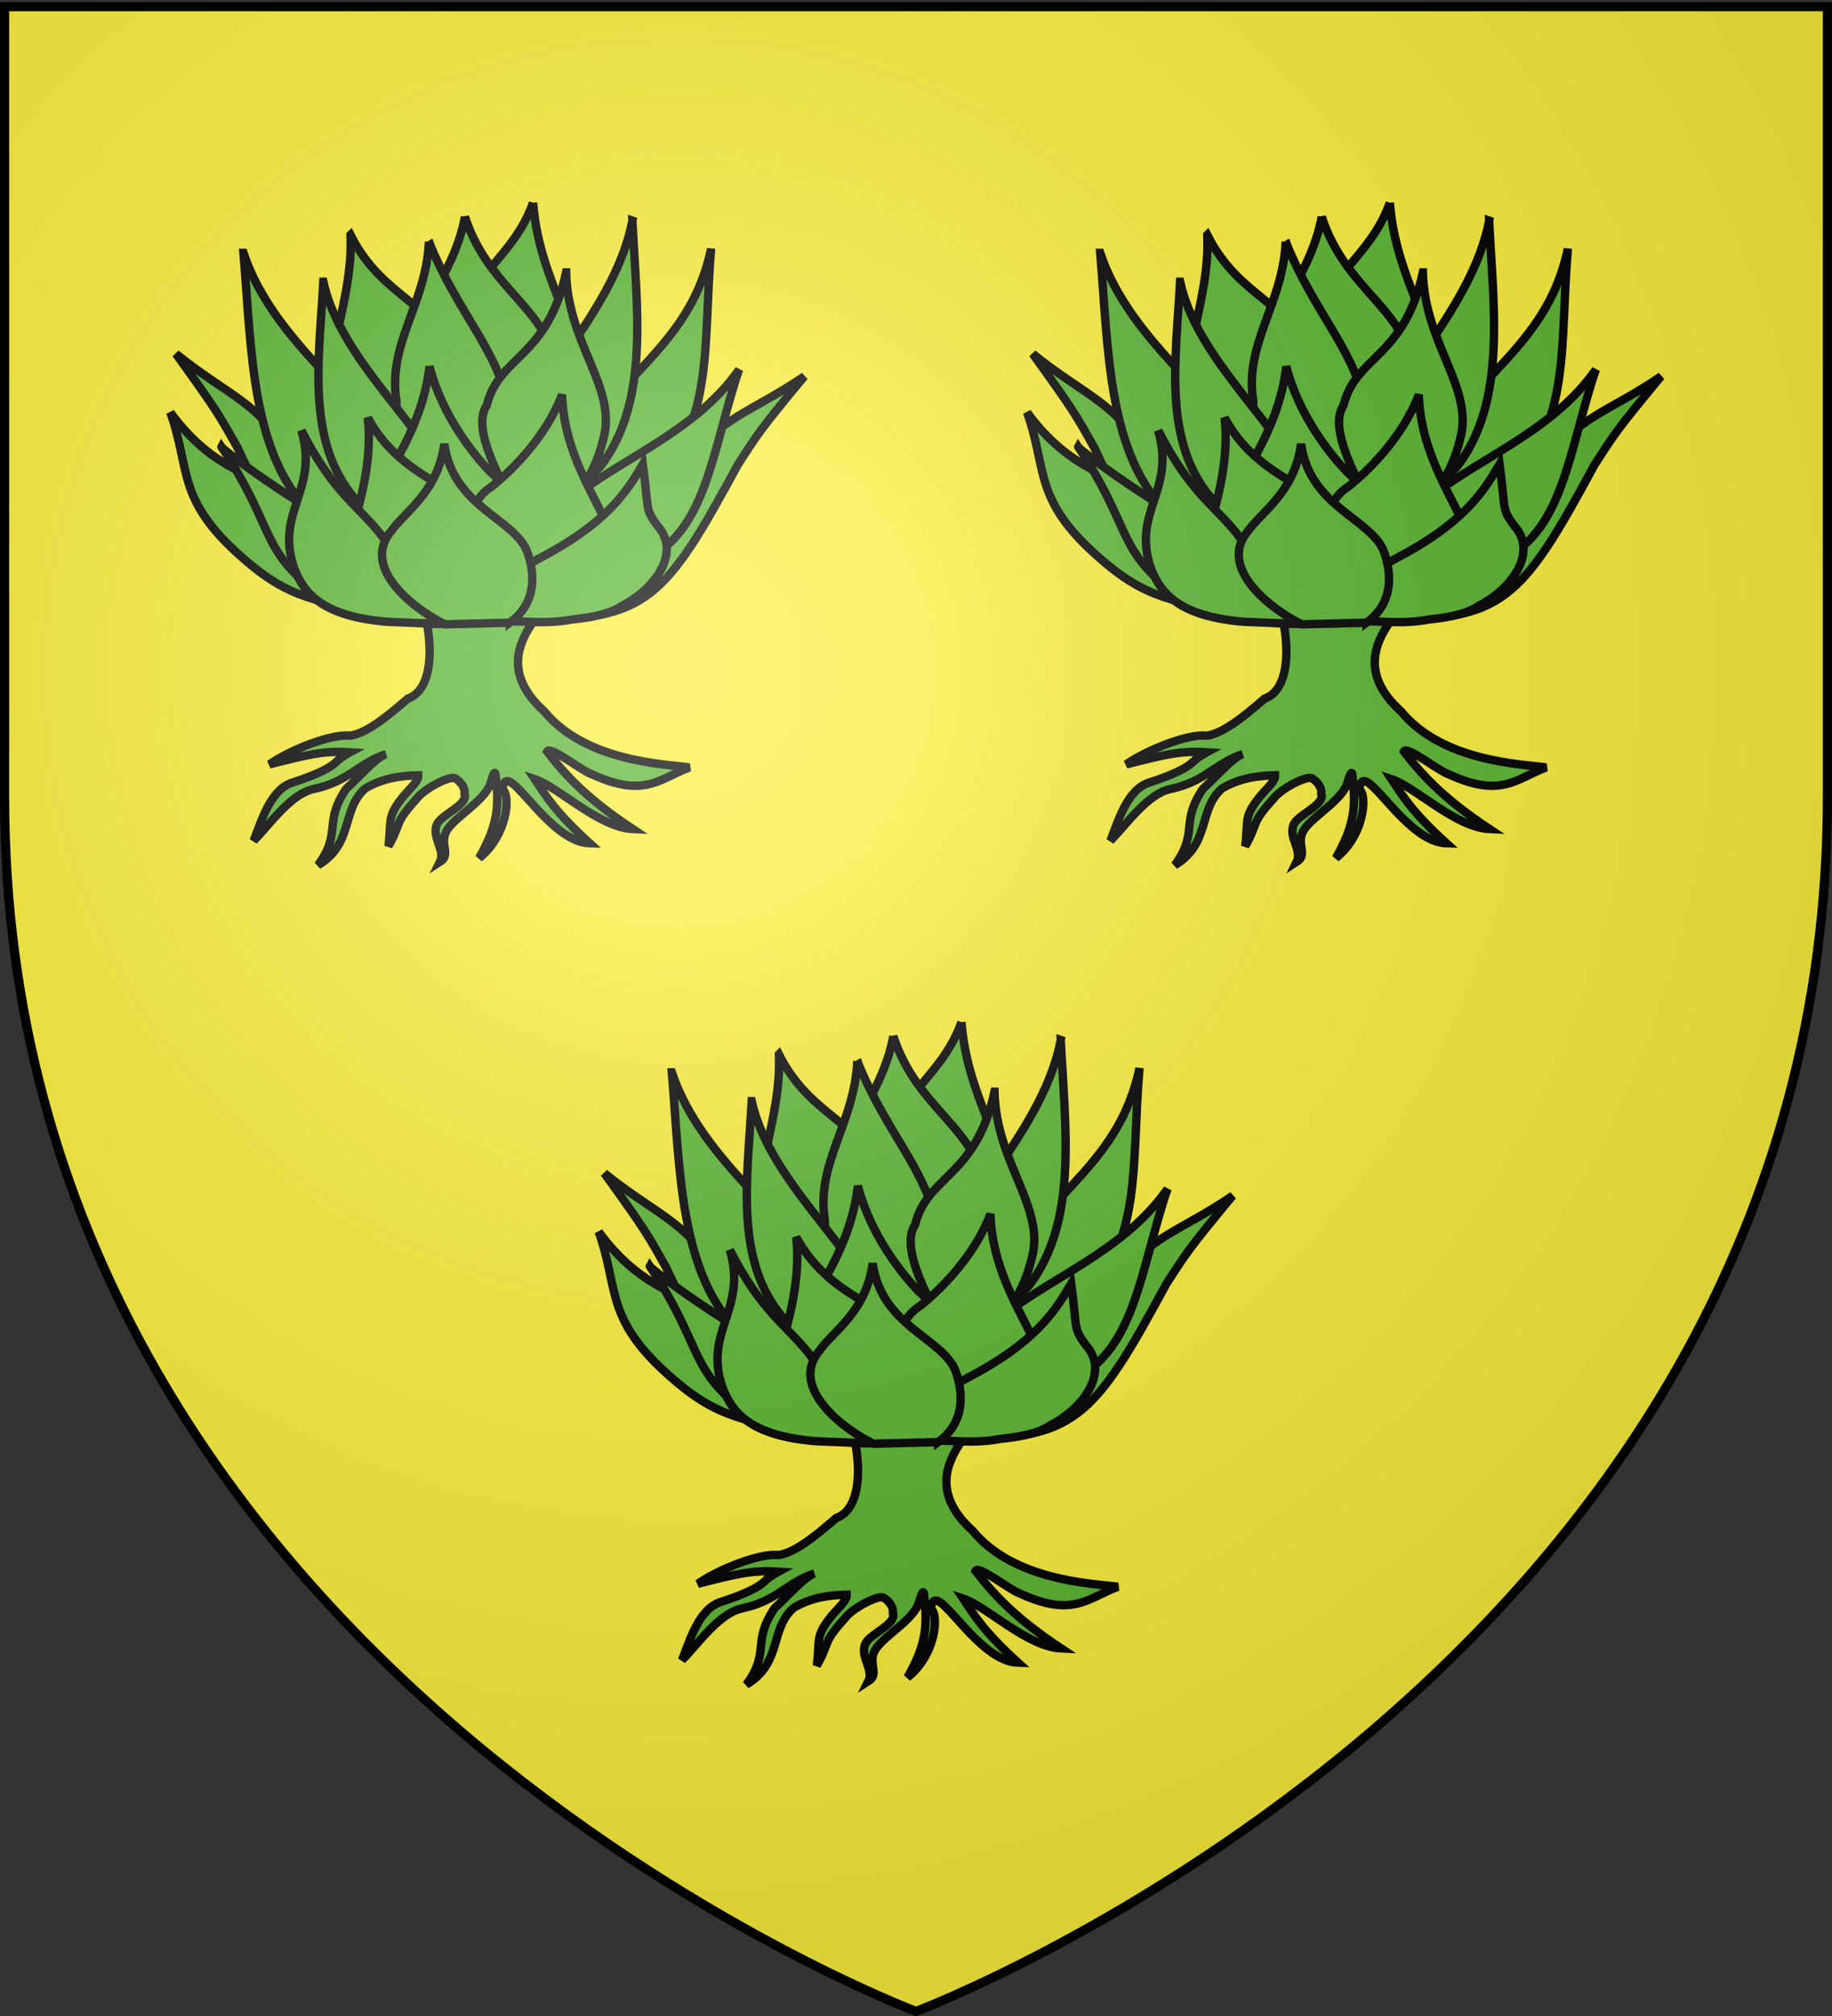 <svg xmlns="http://www.w3.org/2000/svg" xmlns:xlink="http://www.w3.org/1999/xlink" width="600" height="660" version="1.0"><rect width="100%" height="100%" fill="#333333" stroke="none"/><defs><radialGradient xlink:href="#a" id="b" cx="221.445" cy="226.331" r="300" fx="221.445" fy="226.331" gradientTransform="matrix(1.353 0 0 1.349 -77.63 -85.747)" gradientUnits="userSpaceOnUse"/><linearGradient id="a"><stop offset="0" style="stop-color:white;stop-opacity:.314"/><stop offset=".19" style="stop-color:white;stop-opacity:.251"/><stop offset=".6" style="stop-color:#6b6b6b;stop-opacity:.125"/><stop offset="1" style="stop-color:black;stop-opacity:.125"/></linearGradient></defs><g style="display:inline"><path d="M300 658.5s298.5-112.32 298.5-397.772V2.176H1.5v258.552C1.5 546.18 300 658.5 300 658.5z" style="fill:#fcef3c;fill-opacity:1;fill-rule:evenodd;stroke:none;stroke-width:1px;stroke-linecap:butt;stroke-linejoin:miter;stroke-opacity:1"/><g style="fill:#5ab532"><g style="fill:#5ab532"><path d="M-282.224 21.234c-6.879 33.015-31.45 43.823-44.6 67.685-4.123 14.271-4.208 22.768.742 24.063 11.839-.607 14.987-.487 23.091-8.482 22.064-21.061 17.811-48.39 20.767-83.266z" style="fill:#5ab532;fill-rule:evenodd;stroke:#000;stroke-width:3;stroke-linecap:butt;stroke-linejoin:miter;stroke-miterlimit:4;stroke-dasharray:none;stroke-opacity:1" transform="matrix(.916 0 0 .916 491.402 62.006)"/><path d="m-390.494 140.874 48.43 2.025c12.637 1.69-26.145 19.882.208 43.656 14.615 17.816 42.471 18.84 51.928 20.017-5.997 2.217-10.285 5.443-16.196 6.34-4.718.718-10.47-.047-18.952-3.99-3.389-1.114-14.774-10.232-15.766-8.026 6.745 8.705 14.363 16.954 30.629 27.718-12.192-.556-26.657-15.104-35.064-17.849 4.066 6.134 7.338 11.732 19.678 22.945-13.535-.395-26.383-24.543-30.119-22.058-.576.384-.944 1.266-1.049 2.786 3.083 2.33 1.498 16.78-8.391 24.523 7.361-12.85 6.954-19.531 5.868-30.067-.228-.815-.733-.34-1.62 2.737-1.371 6.33-12.526 12.349-15.639 17.231-3.18 4.987 1.654 8.8-2.625 11.507 2.108-4.27-3.153-8.86-1.02-13.503 1.614-3.512 11.275-6.954 9.81-10.867.322-2.218-1.465-4.424-3.29-5.501-1.921-1.134-11.357 3.775-13.974 7.482-8.048 8.814-5.079 8.174-9.942 16.794 1.166-8.77-.58-10.128 4.32-16.554 2.523-3.484 6.517-6.405 6.38-8.835-6.612.128-13.3 1.272-18.987 4.728-8.64 7.57-3.975 19.729-16.881 27.403 8.635-11.737 1.802-15.103 10.073-27.28 4.551-4.127 10.894-11.46 14.251-12.42-10.08 3.375-13.285 9.82-25.914 12.49-8.192 1.794-15.46 12.416-21.422 18.477 2.787-7.028 5.985-18.25 13.79-20.765 9.34-3.01 13.805-5.446 15.862-7.516 1.66-1.67 4.78-3.327 4.78-3.327-9.238-.61-14.718.745-28.76 4.317 7.475-5.293 22.396-11.039 28.745-10.253 5.528-.716 12.58-6.171 20.75-13.266 14.583-5.224 5.012-42.484.109-41.099z" style="fill:#5ab532;fill-opacity:1;fill-rule:evenodd;stroke:#000;stroke-width:3;stroke-linecap:butt;stroke-linejoin:miter;stroke-miterlimit:4;stroke-dasharray:none;stroke-opacity:1" transform="matrix(.916 0 0 .916 491.402 62.006)"/><path d="M-349.526 153.54c44.053 1.086 50.62-6.637 76.892-55.183 7.346-11.394 8.028-12.545 23.75-31.562-18.826 12.906-30.76 14.7-40.89 30.956-16.28 26.325-21.4 42.738-57.82 40.844-1.995 4.186-1.07 10.118-1.932 14.946z" style="fill:#5ab532;fill-rule:evenodd;stroke:#000;stroke-width:3;stroke-linecap:butt;stroke-linejoin:miter;stroke-miterlimit:4;stroke-dasharray:none;stroke-opacity:1" transform="matrix(.916 0 0 .916 491.402 62.006)"/><path d="M-272.208 64.383c-16.205 23.258-44.856 32.705-61.36 47.597-2.75 4.385-7.416.59-10.682 6.224 1.996 6.392 6.694 11.164 9.079 13 10.58 4.4 16.557 4.085 27.56 1.668 23.8-8.802 25.65-39.968 35.403-68.489z" style="fill:#5ab532;fill-rule:evenodd;stroke:#000;stroke-width:3;stroke-linecap:butt;stroke-linejoin:miter;stroke-miterlimit:4;stroke-dasharray:none;stroke-opacity:1" transform="matrix(.916 0 0 .916 491.402 62.006)"/><path d="M-310.352 11.174c-6.008 31.037-34.623 56.927-43.84 80.826-.867 5.651-3.98 11.145-4.857 18.23 4.002 4.292 9.802 5.389 12.54 5.43 10.825-3.097 15.953-7.3 24.746-16.648 17.762-23.356 12.913-56.427 11.41-87.838z" style="fill:#5ab532;fill-rule:evenodd;stroke:#000;stroke-width:3;stroke-linecap:butt;stroke-linejoin:miter;stroke-miterlimit:4;stroke-dasharray:none;stroke-opacity:1" transform="matrix(.916 0 0 .916 491.402 62.006)"/><path d="M-345.862 4.762c-7.22 20.228-23.942 25.92-26.613 46.686-4.5 10.44 6.833 37.518 12.314 49.748l8.692 4.486c1.085 1.5 17.582-3.44 21.307-33.986 3.145-21.234-13.424-37.58-15.7-66.934z" style="fill:#5ab532;fill-rule:evenodd;stroke:#000;stroke-width:3;stroke-linecap:butt;stroke-linejoin:miter;stroke-miterlimit:4;stroke-dasharray:none;stroke-opacity:1" transform="matrix(.916 0 0 .916 491.402 62.006)"/><path d="M-370.226 9.777c-4.25 23.386-22.58 38.063-21.413 59.455-3.096 12.497 15.708 32.225 24.625 40.936l11.064-.487c1.576.84 19.8-12.991 17.844-44.348-.711-22.102-23.41-28.652-32.12-55.556z" style="fill:#5ab532;fill-rule:evenodd;stroke:#000;stroke-width:3;stroke-linecap:butt;stroke-linejoin:miter;stroke-miterlimit:4;stroke-dasharray:none;stroke-opacity:1" transform="matrix(.916 0 0 .916 491.402 62.006)"/><path d="M-411.14 16.271c1.049 23.842-10.564 43.23-5.644 63.61-.086 12.974 18.339 26.763 26.955 32.678l8.576-3.597c1.392.369 13.08-18.17 5.677-47.976-4.696-21.198-23.703-21.127-35.563-44.715zM-390.514 154.17c-29.93-6.867-40.145-6.6-56.48-20.159-26.959-22.376-20.965-32.948-28.57-54.314 13.403 18.354 27.487 22.579 41.411 28.211 7.204 3.169 9.656.945 15.836 4.052 17.395 6.697 37.991 33.356 35.063 42.173l-7.26.038z" style="fill:#5ab532;fill-rule:evenodd;stroke:#000;stroke-width:3;stroke-linecap:butt;stroke-linejoin:miter;stroke-miterlimit:4;stroke-dasharray:none;stroke-opacity:1" transform="matrix(.916 0 0 .916 491.402 62.006)"/><path d="M-383.09 18.68c-1.043 22.458-14.92 36.409-11.605 57-1.254 11.994 24.28 39.551 32.756 48.014l1.78-8.77c1.421.823 10.717-5.355 5.651-35.54-3.008-21.27-18.3-34.741-28.583-60.705z" style="fill:#5ab532;fill-rule:evenodd;stroke:#000;stroke-width:3;stroke-linecap:butt;stroke-linejoin:miter;stroke-miterlimit:4;stroke-dasharray:none;stroke-opacity:1" transform="matrix(.916 0 0 .916 491.402 62.006)"/><path d="M-334.053 29.664c-6.713 30.695-23.957 29.666-28.394 47.54-5.82 8.741 5.948 28.08 11.353 39.153l3.857.743c1.132 1.39 20.216-1.632 26.511-27.94 5.008-18.244-12.72-33.762-13.327-59.496zM-377.525 154.755c-44.003-3.056-50.164-11.378-73.929-62.278-6.754-12.057-7.376-13.27-22.103-33.718 18.131 14.644 29.946 17.555 39.233 34.724 14.915 27.792 19.197 44.647 55.625 46.18 1.78 4.363.558 10.195 1.174 15.092z" style="fill:#5ab532;fill-rule:evenodd;stroke:#000;stroke-width:3;stroke-linecap:butt;stroke-linejoin:miter;stroke-miterlimit:4;stroke-dasharray:none;stroke-opacity:1" transform="matrix(.916 0 0 .916 491.402 62.006)"/><path d="M-449.417 22.696c10.804 32.527 44.653 53.57 57.805 77.432 1.728 5.981 5.797 11.21 7.743 18.763-3.592 5.745-9.537 8.446-12.412 9.198-11.838-.606-17.842-3.898-28.444-11.893-22.064-21.061-21.737-58.623-24.692-93.5z" style="fill:#5ab532;fill-rule:evenodd;stroke:#000;stroke-width:3;stroke-linecap:butt;stroke-linejoin:miter;stroke-miterlimit:4;stroke-dasharray:none;stroke-opacity:1" transform="matrix(.916 0 0 .916 491.402 62.006)"/><path d="M-457.3 91.995c-.242.44 20.5 16.588 43.504 28.99 9.519 5.835 35.413 13.253 33.578 28.17-9.605 9.57-28.298 4.815-45.682-7.31-17.232-13.882-13.319-22.876-31.4-49.85zM-420.856 33.013c6.015 27.453 34.664 50.355 43.893 71.495.867 4.999 3.984 9.859 4.863 16.126-4.007 3.796-9.814 4.766-12.555 4.803-10.839-2.74-15.973-6.457-24.776-14.726-17.784-20.66-12.929-49.913-11.425-77.698z" style="fill:#5ab532;fill-rule:evenodd;stroke:#000;stroke-width:3;stroke-linecap:butt;stroke-linejoin:miter;stroke-miterlimit:4;stroke-dasharray:none;stroke-opacity:1" transform="matrix(.916 0 0 .916 491.402 62.006)"/><path d="M-401.438 138.562c-20.97-17.414 14.104-36.78 18.55-75.29 4.552 17.975 16.3 32.07 21.641 37.652 13.502 11.092-.933 27.285-10.408 35.69-13.594 7.24-9.38.846-26.131 1.792l-3.652.156z" style="fill:#5ab532;fill-rule:evenodd;stroke:#000;stroke-width:3;stroke-linecap:butt;stroke-linejoin:miter;stroke-miterlimit:4;stroke-dasharray:none;stroke-opacity:1" transform="matrix(.916 0 0 .916 491.402 62.006)"/><path d="M-363.515 135.686c12.08-30.121-24.57-22.914-41.444-54.103 2.193 19.177-5.628 39.41-8.316 48.103-7.818 19.287 12.58 24.146 23.556 25.025 21.966 1.844 19.038-.91 35.153-4.435l-8.95-14.59z" style="fill:#5ab532;fill-rule:evenodd;stroke:#000;stroke-width:3;stroke-linecap:butt;stroke-linejoin:miter;stroke-miterlimit:4;stroke-dasharray:none;stroke-opacity:1" transform="matrix(.916 0 0 .916 491.402 62.006)"/><path d="M-323.85 143.987c22.487-14.224-10.712-34.934-11.64-70.65-6.173 16.116-19.165 28.068-24.997 32.743-14.467 9.048-1.551 25.118 7.128 33.625 12.891 7.783 9.272 1.563 25.884 3.833l3.625.45z" style="fill:#5ab532;fill-rule:evenodd;stroke:#000;stroke-width:3;stroke-linecap:butt;stroke-linejoin:miter;stroke-miterlimit:4;stroke-dasharray:none;stroke-opacity:1" transform="matrix(.916 0 0 .916 491.402 62.006)"/><path d="M-357.236 154.365c-12.958-9.067 4.323-17.126 13.087-22.214 24.41-12.697 31.45-23.553 37.536-33.926 2.171 16.416.624 15.716 5.122 21.853 8.966 9.89-1.3 23.028-12.505 28.705-3.86 2.597-9.134 4.025-17.99 4.944-9.576 1.812-17.278.398-25.25.638zM-381.505 155.21c10.186-9.046-11.204-21.71-17.734-30.466-8.62-11.559-17.654-15.425-29.454-38.579 6.369 21.406-9.468 28.998-2.662 49.026 3.506 9.364 10.355 17.455 33.453 19.356l16.397.663z" style="fill:#5ab532;fill-rule:evenodd;stroke:#000;stroke-width:3;stroke-linecap:butt;stroke-linejoin:miter;stroke-miterlimit:4;stroke-dasharray:none;stroke-opacity:1" transform="matrix(.916 0 0 .916 491.402 62.006)"/><path d="M-354.202 154.865c8.593-6.25 9.545-15.546 6.423-24.858-4.12-12.291-26.713-16.132-29.828-39.081-2.171 17.062-14.257 24.524-18.754 30.902-11.747 13.47 8.809 28.836 19.087 33.623l23.072-.586z" style="fill:#5ab532;fill-rule:evenodd;stroke:#000;stroke-width:3;stroke-linecap:butt;stroke-linejoin:miter;stroke-miterlimit:4;stroke-dasharray:none;stroke-opacity:1" transform="matrix(.916 0 0 .916 491.402 62.006)"/></g><g style="fill:#5ab532"><path d="M-282.224 21.234c-6.879 33.015-31.45 43.823-44.6 67.685-4.123 14.271-4.208 22.768.742 24.063 11.839-.607 14.987-.487 23.091-8.482 22.064-21.061 17.811-48.39 20.767-83.266z" style="fill:#5ab532;fill-rule:evenodd;stroke:#000;stroke-width:3;stroke-linecap:butt;stroke-linejoin:miter;stroke-miterlimit:4;stroke-dasharray:none;stroke-opacity:1" transform="matrix(.916 0 0 .916 772 62.006)"/><path d="m-390.494 140.874 48.43 2.025c12.637 1.69-26.145 19.882.208 43.656 14.615 17.816 42.471 18.84 51.928 20.017-5.997 2.217-10.285 5.443-16.196 6.34-4.718.718-10.47-.047-18.952-3.99-3.389-1.114-14.774-10.232-15.766-8.026 6.745 8.705 14.363 16.954 30.629 27.718-12.192-.556-26.657-15.104-35.064-17.849 4.066 6.134 7.338 11.732 19.678 22.945-13.535-.395-26.383-24.543-30.119-22.058-.576.384-.944 1.266-1.049 2.786 3.083 2.33 1.498 16.78-8.391 24.523 7.361-12.85 6.954-19.531 5.868-30.067-.228-.815-.733-.34-1.62 2.737-1.371 6.33-12.526 12.349-15.639 17.231-3.18 4.987 1.654 8.8-2.625 11.507 2.108-4.27-3.153-8.86-1.02-13.503 1.614-3.512 11.275-6.954 9.81-10.867.322-2.218-1.465-4.424-3.29-5.501-1.921-1.134-11.357 3.775-13.974 7.482-8.048 8.814-5.079 8.174-9.942 16.794 1.166-8.77-.58-10.128 4.32-16.554 2.523-3.484 6.517-6.405 6.38-8.835-6.612.128-13.3 1.272-18.987 4.728-8.64 7.57-3.975 19.729-16.881 27.403 8.635-11.737 1.802-15.103 10.073-27.28 4.551-4.127 10.894-11.46 14.251-12.42-10.08 3.375-13.285 9.82-25.914 12.49-8.192 1.794-15.46 12.416-21.422 18.477 2.787-7.028 5.985-18.25 13.79-20.765 9.34-3.01 13.805-5.446 15.862-7.516 1.66-1.67 4.78-3.327 4.78-3.327-9.238-.61-14.718.745-28.76 4.317 7.475-5.293 22.396-11.039 28.745-10.253 5.528-.716 12.58-6.171 20.75-13.266 14.583-5.224 5.012-42.484.109-41.099z" style="fill:#5ab532;fill-opacity:1;fill-rule:evenodd;stroke:#000;stroke-width:3;stroke-linecap:butt;stroke-linejoin:miter;stroke-miterlimit:4;stroke-dasharray:none;stroke-opacity:1" transform="matrix(.916 0 0 .916 772 62.006)"/><path d="M-349.526 153.54c44.053 1.086 50.62-6.637 76.892-55.183 7.346-11.394 8.028-12.545 23.75-31.562-18.826 12.906-30.76 14.7-40.89 30.956-16.28 26.325-21.4 42.738-57.82 40.844-1.995 4.186-1.07 10.118-1.932 14.946z" style="fill:#5ab532;fill-rule:evenodd;stroke:#000;stroke-width:3;stroke-linecap:butt;stroke-linejoin:miter;stroke-miterlimit:4;stroke-dasharray:none;stroke-opacity:1" transform="matrix(.916 0 0 .916 772 62.006)"/><path d="M-272.208 64.383c-16.205 23.258-44.856 32.705-61.36 47.597-2.75 4.385-7.416.59-10.682 6.224 1.996 6.392 6.694 11.164 9.079 13 10.58 4.4 16.557 4.085 27.56 1.668 23.8-8.802 25.65-39.968 35.403-68.489z" style="fill:#5ab532;fill-rule:evenodd;stroke:#000;stroke-width:3;stroke-linecap:butt;stroke-linejoin:miter;stroke-miterlimit:4;stroke-dasharray:none;stroke-opacity:1" transform="matrix(.916 0 0 .916 772 62.006)"/><path d="M-310.352 11.174c-6.008 31.037-34.623 56.927-43.84 80.826-.867 5.651-3.98 11.145-4.857 18.23 4.002 4.292 9.802 5.389 12.54 5.43 10.825-3.097 15.953-7.3 24.746-16.648 17.762-23.356 12.913-56.427 11.41-87.838z" style="fill:#5ab532;fill-rule:evenodd;stroke:#000;stroke-width:3;stroke-linecap:butt;stroke-linejoin:miter;stroke-miterlimit:4;stroke-dasharray:none;stroke-opacity:1" transform="matrix(.916 0 0 .916 772 62.006)"/><path d="M-345.862 4.762c-7.22 20.228-23.942 25.92-26.613 46.686-4.5 10.44 6.833 37.518 12.314 49.748l8.692 4.486c1.085 1.5 17.582-3.44 21.307-33.986 3.145-21.234-13.424-37.58-15.7-66.934z" style="fill:#5ab532;fill-rule:evenodd;stroke:#000;stroke-width:3;stroke-linecap:butt;stroke-linejoin:miter;stroke-miterlimit:4;stroke-dasharray:none;stroke-opacity:1" transform="matrix(.916 0 0 .916 772 62.006)"/><path d="M-370.226 9.777c-4.25 23.386-22.58 38.063-21.413 59.455-3.096 12.497 15.708 32.225 24.625 40.936l11.064-.487c1.576.84 19.8-12.991 17.844-44.348-.711-22.102-23.41-28.652-32.12-55.556z" style="fill:#5ab532;fill-rule:evenodd;stroke:#000;stroke-width:3;stroke-linecap:butt;stroke-linejoin:miter;stroke-miterlimit:4;stroke-dasharray:none;stroke-opacity:1" transform="matrix(.916 0 0 .916 772 62.006)"/><path d="M-411.14 16.271c1.049 23.842-10.564 43.23-5.644 63.61-.086 12.974 18.339 26.763 26.955 32.678l8.576-3.597c1.392.369 13.08-18.17 5.677-47.976-4.696-21.198-23.703-21.127-35.563-44.715zM-390.514 154.17c-29.93-6.867-40.145-6.6-56.48-20.159-26.959-22.376-20.965-32.948-28.57-54.314 13.403 18.354 27.487 22.579 41.411 28.211 7.204 3.169 9.656.945 15.836 4.052 17.395 6.697 37.991 33.356 35.063 42.173l-7.26.038z" style="fill:#5ab532;fill-rule:evenodd;stroke:#000;stroke-width:3;stroke-linecap:butt;stroke-linejoin:miter;stroke-miterlimit:4;stroke-dasharray:none;stroke-opacity:1" transform="matrix(.916 0 0 .916 772 62.006)"/><path d="M-383.09 18.68c-1.043 22.458-14.92 36.409-11.605 57-1.254 11.994 24.28 39.551 32.756 48.014l1.78-8.77c1.421.823 10.717-5.355 5.651-35.54-3.008-21.27-18.3-34.741-28.583-60.705z" style="fill:#5ab532;fill-rule:evenodd;stroke:#000;stroke-width:3;stroke-linecap:butt;stroke-linejoin:miter;stroke-miterlimit:4;stroke-dasharray:none;stroke-opacity:1" transform="matrix(.916 0 0 .916 772 62.006)"/><path d="M-334.053 29.664c-6.713 30.695-23.957 29.666-28.394 47.54-5.82 8.741 5.948 28.08 11.353 39.153l3.857.743c1.132 1.39 20.216-1.632 26.511-27.94 5.008-18.244-12.72-33.762-13.327-59.496zM-377.525 154.755c-44.003-3.056-50.164-11.378-73.929-62.278-6.754-12.057-7.376-13.27-22.103-33.718 18.131 14.644 29.946 17.555 39.233 34.724 14.915 27.792 19.197 44.647 55.625 46.18 1.78 4.363.558 10.195 1.174 15.092z" style="fill:#5ab532;fill-rule:evenodd;stroke:#000;stroke-width:3;stroke-linecap:butt;stroke-linejoin:miter;stroke-miterlimit:4;stroke-dasharray:none;stroke-opacity:1" transform="matrix(.916 0 0 .916 772 62.006)"/><path d="M-449.417 22.696c10.804 32.527 44.653 53.57 57.805 77.432 1.728 5.981 5.797 11.21 7.743 18.763-3.592 5.745-9.537 8.446-12.412 9.198-11.838-.606-17.842-3.898-28.444-11.893-22.064-21.061-21.737-58.623-24.692-93.5z" style="fill:#5ab532;fill-rule:evenodd;stroke:#000;stroke-width:3;stroke-linecap:butt;stroke-linejoin:miter;stroke-miterlimit:4;stroke-dasharray:none;stroke-opacity:1" transform="matrix(.916 0 0 .916 772 62.006)"/><path d="M-457.3 91.995c-.242.44 20.5 16.588 43.504 28.99 9.519 5.835 35.413 13.253 33.578 28.17-9.605 9.57-28.298 4.815-45.682-7.31-17.232-13.882-13.319-22.876-31.4-49.85zM-420.856 33.013c6.015 27.453 34.664 50.355 43.893 71.495.867 4.999 3.984 9.859 4.863 16.126-4.007 3.796-9.814 4.766-12.555 4.803-10.839-2.74-15.973-6.457-24.776-14.726-17.784-20.66-12.929-49.913-11.425-77.698z" style="fill:#5ab532;fill-rule:evenodd;stroke:#000;stroke-width:3;stroke-linecap:butt;stroke-linejoin:miter;stroke-miterlimit:4;stroke-dasharray:none;stroke-opacity:1" transform="matrix(.916 0 0 .916 772 62.006)"/><path d="M-401.438 138.562c-20.97-17.414 14.104-36.78 18.55-75.29 4.552 17.975 16.3 32.07 21.641 37.652 13.502 11.092-.933 27.285-10.408 35.69-13.594 7.24-9.38.846-26.131 1.792l-3.652.156z" style="fill:#5ab532;fill-rule:evenodd;stroke:#000;stroke-width:3;stroke-linecap:butt;stroke-linejoin:miter;stroke-miterlimit:4;stroke-dasharray:none;stroke-opacity:1" transform="matrix(.916 0 0 .916 772 62.006)"/><path d="M-363.515 135.686c12.08-30.121-24.57-22.914-41.444-54.103 2.193 19.177-5.628 39.41-8.316 48.103-7.818 19.287 12.58 24.146 23.556 25.025 21.966 1.844 19.038-.91 35.153-4.435l-8.95-14.59z" style="fill:#5ab532;fill-rule:evenodd;stroke:#000;stroke-width:3;stroke-linecap:butt;stroke-linejoin:miter;stroke-miterlimit:4;stroke-dasharray:none;stroke-opacity:1" transform="matrix(.916 0 0 .916 772 62.006)"/><path d="M-323.85 143.987c22.487-14.224-10.712-34.934-11.64-70.65-6.173 16.116-19.165 28.068-24.997 32.743-14.467 9.048-1.551 25.118 7.128 33.625 12.891 7.783 9.272 1.563 25.884 3.833l3.625.45z" style="fill:#5ab532;fill-rule:evenodd;stroke:#000;stroke-width:3;stroke-linecap:butt;stroke-linejoin:miter;stroke-miterlimit:4;stroke-dasharray:none;stroke-opacity:1" transform="matrix(.916 0 0 .916 772 62.006)"/><path d="M-357.236 154.365c-12.958-9.067 4.323-17.126 13.087-22.214 24.41-12.697 31.45-23.553 37.536-33.926 2.171 16.416.624 15.716 5.122 21.853 8.966 9.89-1.3 23.028-12.505 28.705-3.86 2.597-9.134 4.025-17.99 4.944-9.576 1.812-17.278.398-25.25.638zM-381.505 155.21c10.186-9.046-11.204-21.71-17.734-30.466-8.62-11.559-17.654-15.425-29.454-38.579 6.369 21.406-9.468 28.998-2.662 49.026 3.506 9.364 10.355 17.455 33.453 19.356l16.397.663z" style="fill:#5ab532;fill-rule:evenodd;stroke:#000;stroke-width:3;stroke-linecap:butt;stroke-linejoin:miter;stroke-miterlimit:4;stroke-dasharray:none;stroke-opacity:1" transform="matrix(.916 0 0 .916 772 62.006)"/><path d="M-354.202 154.865c8.593-6.25 9.545-15.546 6.423-24.858-4.12-12.291-26.713-16.132-29.828-39.081-2.171 17.062-14.257 24.524-18.754 30.902-11.747 13.47 8.809 28.836 19.087 33.623l23.072-.586z" style="fill:#5ab532;fill-rule:evenodd;stroke:#000;stroke-width:3;stroke-linecap:butt;stroke-linejoin:miter;stroke-miterlimit:4;stroke-dasharray:none;stroke-opacity:1" transform="matrix(.916 0 0 .916 772 62.006)"/></g><g style="fill:#5ab532"><path d="M-282.224 21.234c-6.879 33.015-31.45 43.823-44.6 67.685-4.123 14.271-4.208 22.768.742 24.063 11.839-.607 14.987-.487 23.091-8.482 22.064-21.061 17.811-48.39 20.767-83.266z" style="fill:#5ab532;fill-rule:evenodd;stroke:#000;stroke-width:3;stroke-linecap:butt;stroke-linejoin:miter;stroke-miterlimit:4;stroke-dasharray:none;stroke-opacity:1" transform="matrix(.916 0 0 .916 631.7 330.258)"/><path d="m-390.494 140.874 48.43 2.025c12.637 1.69-26.145 19.882.208 43.656 14.615 17.816 42.471 18.84 51.928 20.017-5.997 2.217-10.285 5.443-16.196 6.34-4.718.718-10.47-.047-18.952-3.99-3.389-1.114-14.774-10.232-15.766-8.026 6.745 8.705 14.363 16.954 30.629 27.718-12.192-.556-26.657-15.104-35.064-17.849 4.066 6.134 7.338 11.732 19.678 22.945-13.535-.395-26.383-24.543-30.119-22.058-.576.384-.944 1.266-1.049 2.786 3.083 2.33 1.498 16.78-8.391 24.523 7.361-12.85 6.954-19.531 5.868-30.067-.228-.815-.733-.34-1.62 2.737-1.371 6.33-12.526 12.349-15.639 17.231-3.18 4.987 1.654 8.8-2.625 11.507 2.108-4.27-3.153-8.86-1.02-13.503 1.614-3.512 11.275-6.954 9.81-10.867.322-2.218-1.465-4.424-3.29-5.501-1.921-1.134-11.357 3.775-13.974 7.482-8.048 8.814-5.079 8.174-9.942 16.794 1.166-8.77-.58-10.128 4.32-16.554 2.523-3.484 6.517-6.405 6.38-8.835-6.612.128-13.3 1.272-18.987 4.728-8.64 7.57-3.975 19.729-16.881 27.403 8.635-11.737 1.802-15.103 10.073-27.28 4.551-4.127 10.894-11.46 14.251-12.42-10.08 3.375-13.285 9.82-25.914 12.49-8.192 1.794-15.46 12.416-21.422 18.477 2.787-7.028 5.985-18.25 13.79-20.765 9.34-3.01 13.805-5.446 15.862-7.516 1.66-1.67 4.78-3.327 4.78-3.327-9.238-.61-14.718.745-28.76 4.317 7.475-5.293 22.396-11.039 28.745-10.253 5.528-.716 12.58-6.171 20.75-13.266 14.583-5.224 5.012-42.484.109-41.099z" style="fill:#5ab532;fill-opacity:1;fill-rule:evenodd;stroke:#000;stroke-width:3;stroke-linecap:butt;stroke-linejoin:miter;stroke-miterlimit:4;stroke-dasharray:none;stroke-opacity:1" transform="matrix(.916 0 0 .916 631.7 330.258)"/><path d="M-349.526 153.54c44.053 1.086 50.62-6.637 76.892-55.183 7.346-11.394 8.028-12.545 23.75-31.562-18.826 12.906-30.76 14.7-40.89 30.956-16.28 26.325-21.4 42.738-57.82 40.844-1.995 4.186-1.07 10.118-1.932 14.946z" style="fill:#5ab532;fill-rule:evenodd;stroke:#000;stroke-width:3;stroke-linecap:butt;stroke-linejoin:miter;stroke-miterlimit:4;stroke-dasharray:none;stroke-opacity:1" transform="matrix(.916 0 0 .916 631.7 330.258)"/><path d="M-272.208 64.383c-16.205 23.258-44.856 32.705-61.36 47.597-2.75 4.385-7.416.59-10.682 6.224 1.996 6.392 6.694 11.164 9.079 13 10.58 4.4 16.557 4.085 27.56 1.668 23.8-8.802 25.65-39.968 35.403-68.489z" style="fill:#5ab532;fill-rule:evenodd;stroke:#000;stroke-width:3;stroke-linecap:butt;stroke-linejoin:miter;stroke-miterlimit:4;stroke-dasharray:none;stroke-opacity:1" transform="matrix(.916 0 0 .916 631.7 330.258)"/><path d="M-310.352 11.174c-6.008 31.037-34.623 56.927-43.84 80.826-.867 5.651-3.98 11.145-4.857 18.23 4.002 4.292 9.802 5.389 12.54 5.43 10.825-3.097 15.953-7.3 24.746-16.648 17.762-23.356 12.913-56.427 11.41-87.838z" style="fill:#5ab532;fill-rule:evenodd;stroke:#000;stroke-width:3;stroke-linecap:butt;stroke-linejoin:miter;stroke-miterlimit:4;stroke-dasharray:none;stroke-opacity:1" transform="matrix(.916 0 0 .916 631.7 330.258)"/><path d="M-345.862 4.762c-7.22 20.228-23.942 25.92-26.613 46.686-4.5 10.44 6.833 37.518 12.314 49.748l8.692 4.486c1.085 1.5 17.582-3.44 21.307-33.986 3.145-21.234-13.424-37.58-15.7-66.934z" style="fill:#5ab532;fill-rule:evenodd;stroke:#000;stroke-width:3;stroke-linecap:butt;stroke-linejoin:miter;stroke-miterlimit:4;stroke-dasharray:none;stroke-opacity:1" transform="matrix(.916 0 0 .916 631.7 330.258)"/><path d="M-370.226 9.777c-4.25 23.386-22.58 38.063-21.413 59.455-3.096 12.497 15.708 32.225 24.625 40.936l11.064-.487c1.576.84 19.8-12.991 17.844-44.348-.711-22.102-23.41-28.652-32.12-55.556z" style="fill:#5ab532;fill-rule:evenodd;stroke:#000;stroke-width:3;stroke-linecap:butt;stroke-linejoin:miter;stroke-miterlimit:4;stroke-dasharray:none;stroke-opacity:1" transform="matrix(.916 0 0 .916 631.7 330.258)"/><path d="M-411.14 16.271c1.049 23.842-10.564 43.23-5.644 63.61-.086 12.974 18.339 26.763 26.955 32.678l8.576-3.597c1.392.369 13.08-18.17 5.677-47.976-4.696-21.198-23.703-21.127-35.563-44.715zM-390.514 154.17c-29.93-6.867-40.145-6.6-56.48-20.159-26.959-22.376-20.965-32.948-28.57-54.314 13.403 18.354 27.487 22.579 41.411 28.211 7.204 3.169 9.656.945 15.836 4.052 17.395 6.697 37.991 33.356 35.063 42.173l-7.26.038z" style="fill:#5ab532;fill-rule:evenodd;stroke:#000;stroke-width:3;stroke-linecap:butt;stroke-linejoin:miter;stroke-miterlimit:4;stroke-dasharray:none;stroke-opacity:1" transform="matrix(.916 0 0 .916 631.7 330.258)"/><path d="M-383.09 18.68c-1.043 22.458-14.92 36.409-11.605 57-1.254 11.994 24.28 39.551 32.756 48.014l1.78-8.77c1.421.823 10.717-5.355 5.651-35.54-3.008-21.27-18.3-34.741-28.583-60.705z" style="fill:#5ab532;fill-rule:evenodd;stroke:#000;stroke-width:3;stroke-linecap:butt;stroke-linejoin:miter;stroke-miterlimit:4;stroke-dasharray:none;stroke-opacity:1" transform="matrix(.916 0 0 .916 631.7 330.258)"/><path d="M-334.053 29.664c-6.713 30.695-23.957 29.666-28.394 47.54-5.82 8.741 5.948 28.08 11.353 39.153l3.857.743c1.132 1.39 20.216-1.632 26.511-27.94 5.008-18.244-12.72-33.762-13.327-59.496zM-377.525 154.755c-44.003-3.056-50.164-11.378-73.929-62.278-6.754-12.057-7.376-13.27-22.103-33.718 18.131 14.644 29.946 17.555 39.233 34.724 14.915 27.792 19.197 44.647 55.625 46.18 1.78 4.363.558 10.195 1.174 15.092z" style="fill:#5ab532;fill-rule:evenodd;stroke:#000;stroke-width:3;stroke-linecap:butt;stroke-linejoin:miter;stroke-miterlimit:4;stroke-dasharray:none;stroke-opacity:1" transform="matrix(.916 0 0 .916 631.7 330.258)"/><path d="M-449.417 22.696c10.804 32.527 44.653 53.57 57.805 77.432 1.728 5.981 5.797 11.21 7.743 18.763-3.592 5.745-9.537 8.446-12.412 9.198-11.838-.606-17.842-3.898-28.444-11.893-22.064-21.061-21.737-58.623-24.692-93.5z" style="fill:#5ab532;fill-rule:evenodd;stroke:#000;stroke-width:3;stroke-linecap:butt;stroke-linejoin:miter;stroke-miterlimit:4;stroke-dasharray:none;stroke-opacity:1" transform="matrix(.916 0 0 .916 631.7 330.258)"/><path d="M-457.3 91.995c-.242.44 20.5 16.588 43.504 28.99 9.519 5.835 35.413 13.253 33.578 28.17-9.605 9.57-28.298 4.815-45.682-7.31-17.232-13.882-13.319-22.876-31.4-49.85zM-420.856 33.013c6.015 27.453 34.664 50.355 43.893 71.495.867 4.999 3.984 9.859 4.863 16.126-4.007 3.796-9.814 4.766-12.555 4.803-10.839-2.74-15.973-6.457-24.776-14.726-17.784-20.66-12.929-49.913-11.425-77.698z" style="fill:#5ab532;fill-rule:evenodd;stroke:#000;stroke-width:3;stroke-linecap:butt;stroke-linejoin:miter;stroke-miterlimit:4;stroke-dasharray:none;stroke-opacity:1" transform="matrix(.916 0 0 .916 631.7 330.258)"/><path d="M-401.438 138.562c-20.97-17.414 14.104-36.78 18.55-75.29 4.552 17.975 16.3 32.07 21.641 37.652 13.502 11.092-.933 27.285-10.408 35.69-13.594 7.24-9.38.846-26.131 1.792l-3.652.156z" style="fill:#5ab532;fill-rule:evenodd;stroke:#000;stroke-width:3;stroke-linecap:butt;stroke-linejoin:miter;stroke-miterlimit:4;stroke-dasharray:none;stroke-opacity:1" transform="matrix(.916 0 0 .916 631.7 330.258)"/><path d="M-363.515 135.686c12.08-30.121-24.57-22.914-41.444-54.103 2.193 19.177-5.628 39.41-8.316 48.103-7.818 19.287 12.58 24.146 23.556 25.025 21.966 1.844 19.038-.91 35.153-4.435l-8.95-14.59z" style="fill:#5ab532;fill-rule:evenodd;stroke:#000;stroke-width:3;stroke-linecap:butt;stroke-linejoin:miter;stroke-miterlimit:4;stroke-dasharray:none;stroke-opacity:1" transform="matrix(.916 0 0 .916 631.7 330.258)"/><path d="M-323.85 143.987c22.487-14.224-10.712-34.934-11.64-70.65-6.173 16.116-19.165 28.068-24.997 32.743-14.467 9.048-1.551 25.118 7.128 33.625 12.891 7.783 9.272 1.563 25.884 3.833l3.625.45z" style="fill:#5ab532;fill-rule:evenodd;stroke:#000;stroke-width:3;stroke-linecap:butt;stroke-linejoin:miter;stroke-miterlimit:4;stroke-dasharray:none;stroke-opacity:1" transform="matrix(.916 0 0 .916 631.7 330.258)"/><path d="M-357.236 154.365c-12.958-9.067 4.323-17.126 13.087-22.214 24.41-12.697 31.45-23.553 37.536-33.926 2.171 16.416.624 15.716 5.122 21.853 8.966 9.89-1.3 23.028-12.505 28.705-3.86 2.597-9.134 4.025-17.99 4.944-9.576 1.812-17.278.398-25.25.638zM-381.505 155.21c10.186-9.046-11.204-21.71-17.734-30.466-8.62-11.559-17.654-15.425-29.454-38.579 6.369 21.406-9.468 28.998-2.662 49.026 3.506 9.364 10.355 17.455 33.453 19.356l16.397.663z" style="fill:#5ab532;fill-rule:evenodd;stroke:#000;stroke-width:3;stroke-linecap:butt;stroke-linejoin:miter;stroke-miterlimit:4;stroke-dasharray:none;stroke-opacity:1" transform="matrix(.916 0 0 .916 631.7 330.258)"/><path d="M-354.202 154.865c8.593-6.25 9.545-15.546 6.423-24.858-4.12-12.291-26.713-16.132-29.828-39.081-2.171 17.062-14.257 24.524-18.754 30.902-11.747 13.47 8.809 28.836 19.087 33.623l23.072-.586z" style="fill:#5ab532;fill-rule:evenodd;stroke:#000;stroke-width:3;stroke-linecap:butt;stroke-linejoin:miter;stroke-miterlimit:4;stroke-dasharray:none;stroke-opacity:1" transform="matrix(.916 0 0 .916 631.7 330.258)"/></g></g></g><path d="M300 658.5s298.5-112.32 298.5-397.772V2.176H1.5v258.552C1.5 546.18 300 658.5 300 658.5z" style="opacity:1;fill:url(#b);fill-opacity:1;fill-rule:evenodd;stroke:none;stroke-width:1px;stroke-linecap:butt;stroke-linejoin:miter;stroke-opacity:1"/><path d="M300 658.5S1.5 546.18 1.5 260.728V2.176h597v258.552C598.5 546.18 300 658.5 300 658.5z" style="opacity:1;fill:none;fill-opacity:1;fill-rule:evenodd;stroke:#000;stroke-width:3;stroke-linecap:butt;stroke-linejoin:miter;stroke-miterlimit:4;stroke-dasharray:none;stroke-opacity:1"/></svg>